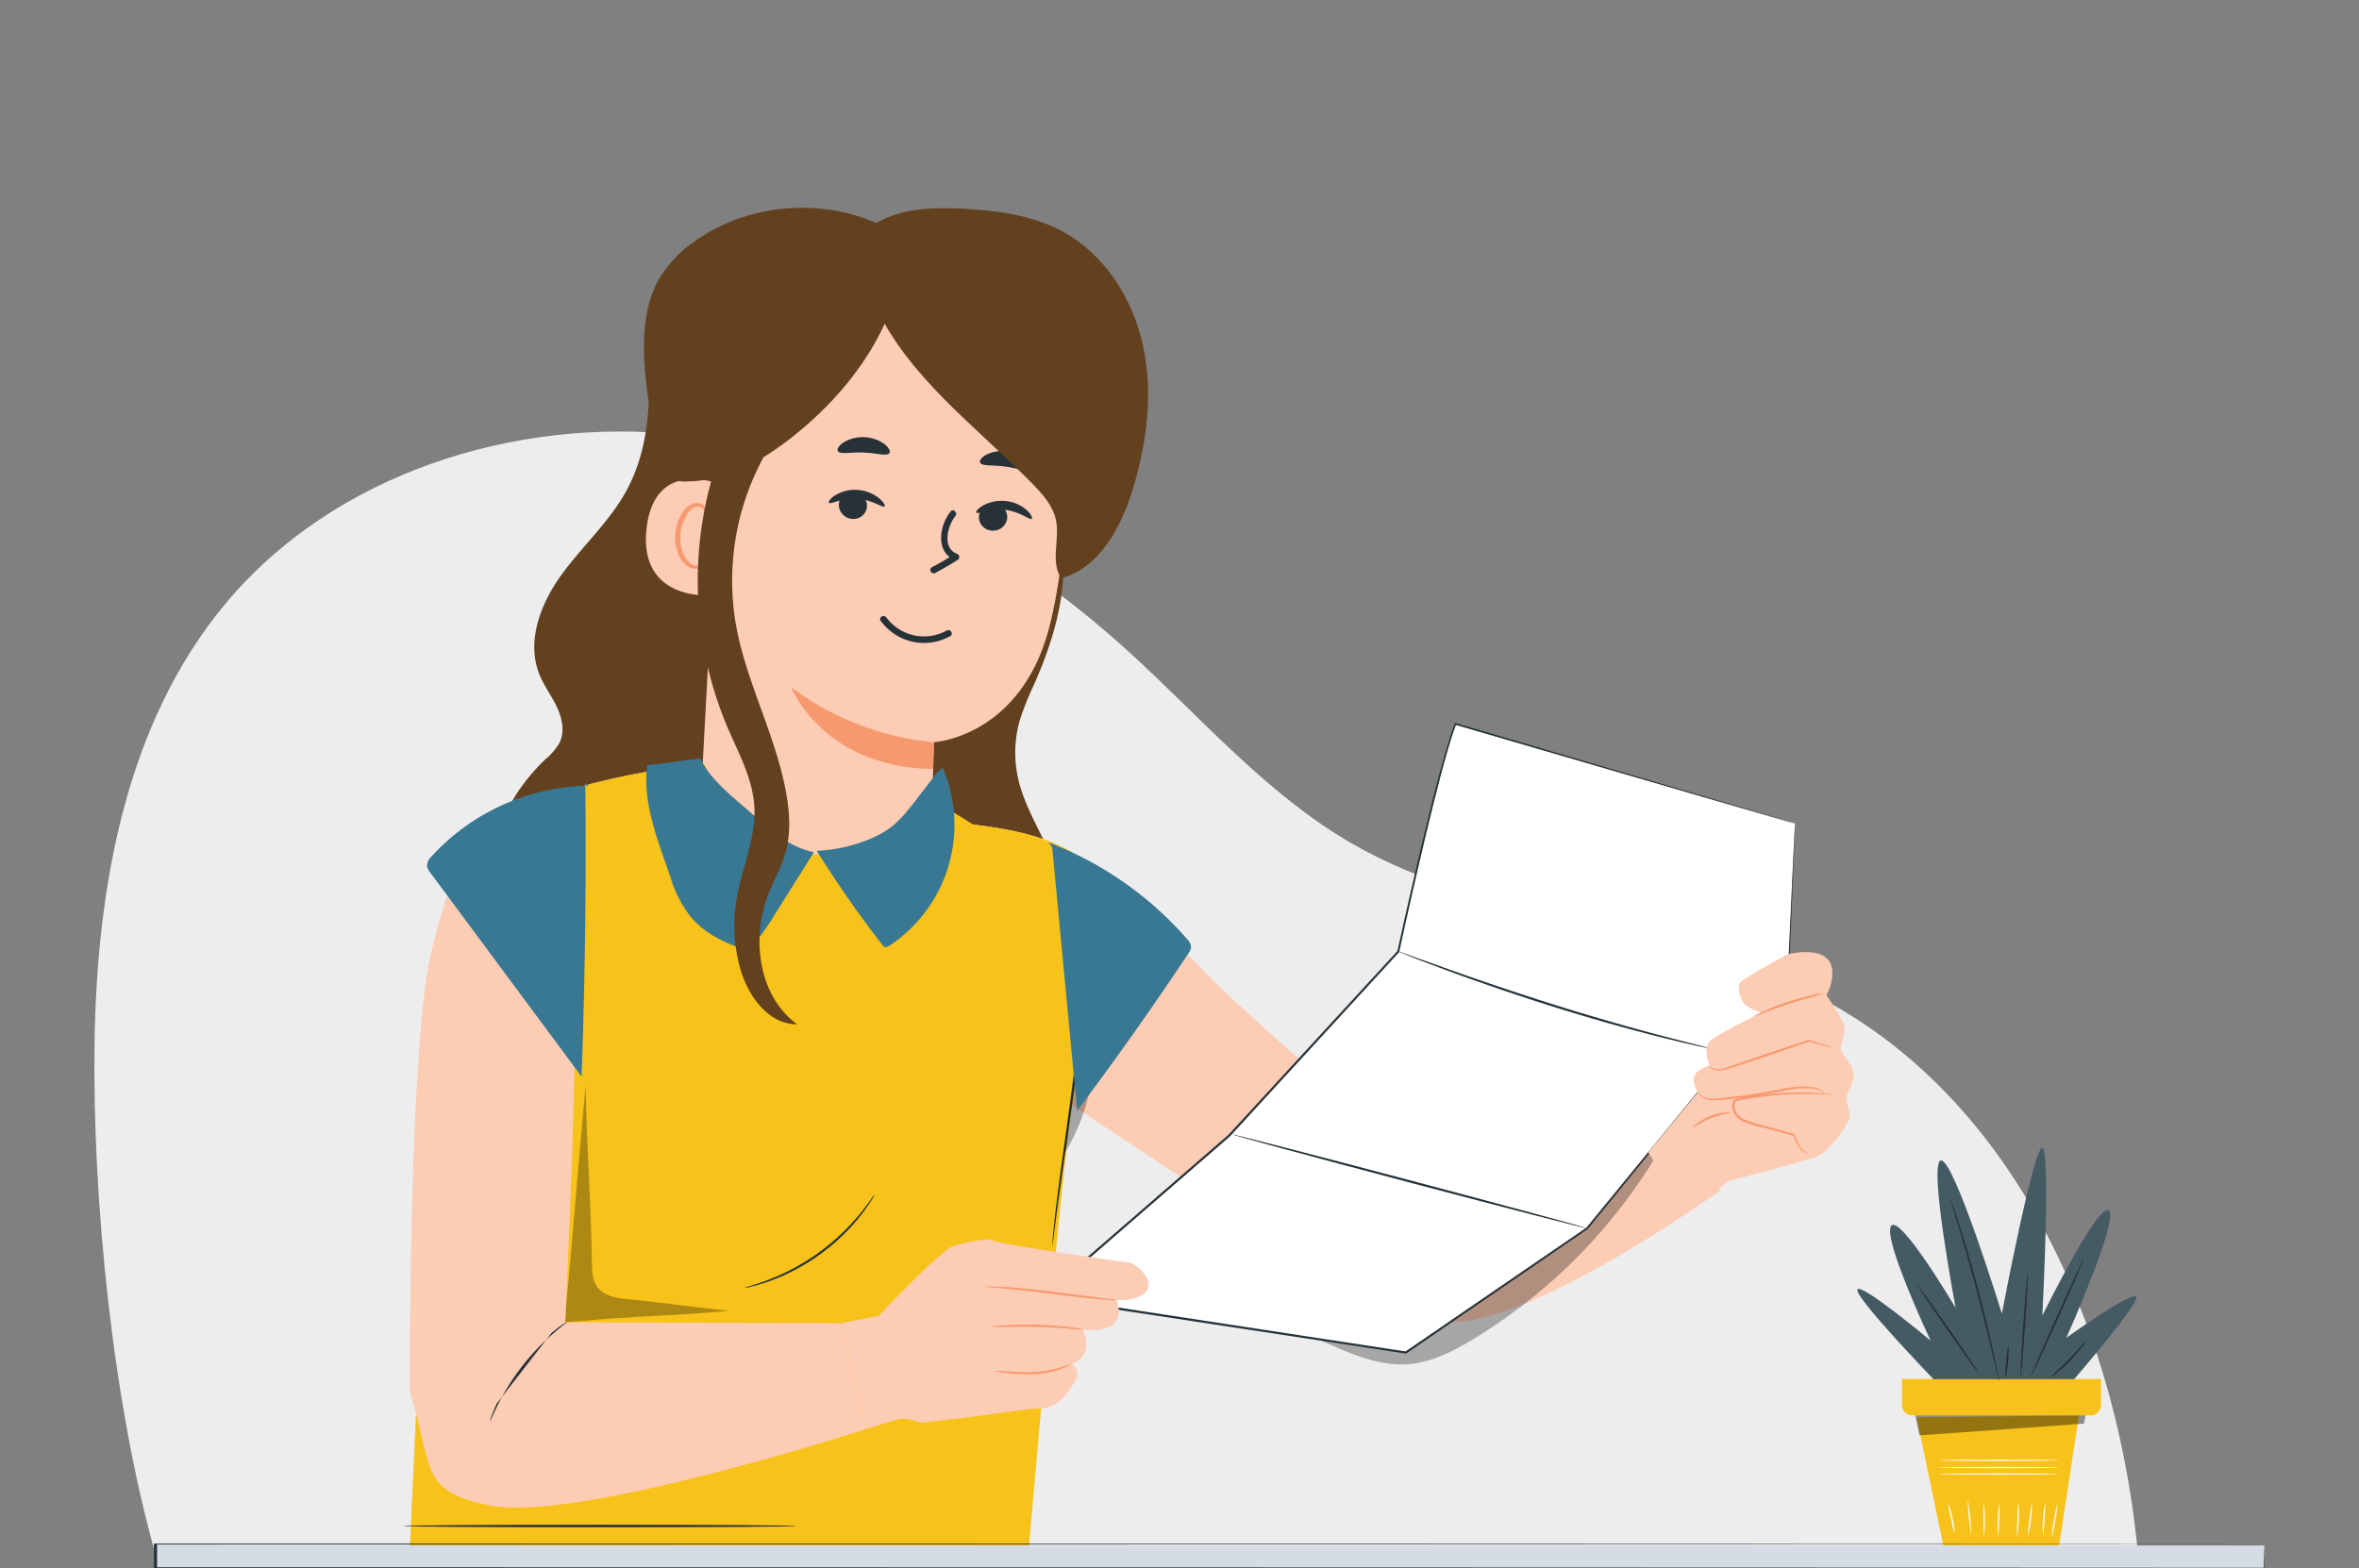 <svg xmlns="http://www.w3.org/2000/svg" width="749" height="498.001" viewBox="0 0 749 498.001">
  <rect x="0" y="0" width="749" height="498.001" fill="#808080" stroke="none"/>
  <g id="Group_15335" data-name="Group 15335" transform="translate(248 -190.905)">
    <rect id="Rectangle_1972" data-name="Rectangle 1972" width="749" height="498" transform="translate(-248 190.905)" fill="none"/>
    <g id="syarat_dan_ketentuan" data-name="syarat dan ketentuan" transform="translate(-218.569 228.718)">
      <path id="Path_11759" data-name="Path 11759" d="M19.574,548.04C5.913,500.23-.685,434.785.051,385.068.788,335.548,9.958,283.5,41.7,245.477c34.261-41.029,91.219-59.195,144.377-53.574s102.389,32.7,141.971,68.6c23.162,20.983,43.859,45.355,70.9,61.047,45.033,26.144,101.572,24.832,147.891,48.623C611.352,403.31,643.412,479.2,649.224,551.5" transform="translate(0.537 -91.684)" fill="#ededed"/>
      <g id="Group_15334" data-name="Group 15334" transform="translate(0 28.163)">
        <path id="Path_11760" data-name="Path 11760" d="M248.691,115c1.018,14.284-.029,29.242-6.914,41.8-5.4,9.845-13.987,17.512-20.569,26.6s-11.189,21.038-7.06,31.478c1.457,3.681,3.894,6.889,5.595,10.469s2.6,7.889.837,11.436a20.341,20.341,0,0,1-4.359,5.1c-9.213,8.756-16.332,20.557-16.411,33.266-.1,18.7,14.912,34.338,31.507,42.965,14.468,7.508,30.536,11.281,46.428,14.912,17.341,3.961,35.548,7.827,52.7,3.107,14.866-4.091,27.316-14.238,38.015-25.36,4.749-4.95,9.405-10.4,11.08-17.043,1.943-7.822-.582-16.059-3.945-23.383s-7.609-14.363-9.384-22.223a37.537,37.537,0,0,1,.549-18.618,93,93,0,0,1,4.552-11.378c4.795-10.888,8.605-22.433,9.213-34.338S378.3,159.5,370.934,150.15" transform="translate(-72.373 -66.837)" fill="#63411e"/>
        <path id="Path_11761" data-name="Path 11761" d="M376.866,41.69l45.075-15.23L433.4,28.407c25.963,1.457,42.345,31.022,41.411,52.047-1.039,23.362-3.229,51.846-7.843,68.865-9.28,34.221-36.432,35.774-36.432,35.774s-.226,9.481-.616,21.114a36.729,36.729,0,0,1-39.556,35.385h0a36.729,36.729,0,0,1-33.831-38.584l8.036-150.074A12.316,12.316,0,0,1,376.866,41.69Z" transform="translate(-163.439 -15.373)" fill="#fcccb4"/>
        <path id="Path_11762" data-name="Path 11762" d="M576.44,228.887a4.489,4.489,0,0,1-4.791,4.041,4.3,4.3,0,0,1-4.188-4.523,4.489,4.489,0,0,1,4.786-4.041,4.3,4.3,0,0,1,4.192,4.523Z" transform="translate(-286.066 -130.397)" fill="#263238"/>
        <path id="Path_11763" data-name="Path 11763" d="M583,227.942c-.62.523-3.731-2.345-8.538-2.852-4.791-.574-8.585,1.52-9.041.875-.23-.289.448-1.277,2.094-2.232a12.328,12.328,0,0,1,7.337-1.42,11.838,11.838,0,0,1,6.7,2.994C582.911,226.6,583.3,227.711,583,227.942Z" transform="translate(-284.857 -129.163)" fill="#263238"/>
        <path id="Path_11764" data-name="Path 11764" d="M470.449,381.048A89.12,89.12,0,0,1,425.16,363.59s9.82,25.469,45.021,25.963Z" transform="translate(-203.357 -211.328)" fill="#f7996e"/>
        <path id="Path_11765" data-name="Path 11765" d="M584.462,190.38c-.963,1-4.15-.486-8.128-.972-3.957-.62-7.429-.059-8.082-1.281-.281-.59.369-1.629,1.951-2.513a11.868,11.868,0,0,1,13.061,1.817C584.55,188.713,584.889,189.89,584.462,190.38Z" transform="translate(-286.492 -107.191)" fill="#263238"/>
        <path id="Path_11766" data-name="Path 11766" d="M461.25,219.111a4.493,4.493,0,0,0,4,4.824,4.3,4.3,0,0,0,4.9-3.71,4.5,4.5,0,0,0-3.995-4.832,4.3,4.3,0,0,0-4.912,3.719Z" transform="translate(-224.326 -125.16)" fill="#263238"/>
        <path id="Path_11767" data-name="Path 11767" d="M453.659,218c.515.624,4.083-1.65,8.9-1.3,4.82.281,8.187,3.007,8.748,2.454.276-.243-.218-1.336-1.675-2.567a12.37,12.37,0,0,0-6.956-2.688,11.826,11.826,0,0,0-7.119,1.767C453.982,216.695,453.4,217.717,453.659,218Z" transform="translate(-219.889 -124.302)" fill="#263238"/>
        <path id="Path_11768" data-name="Path 11768" d="M460.358,178.364c.775,1.152,4.188.251,8.17.477,4,.084,7.324,1.256,8.183.159.381-.532-.075-1.675-1.478-2.806a11.868,11.868,0,0,0-13.178-.515C460.572,176.706,460.023,177.8,460.358,178.364Z" transform="translate(-223.761 -101.089)" fill="#263238"/>
        <path id="Path_11769" data-name="Path 11769" d="M513.674,314.2a14.853,14.853,0,0,1-19.183-4.129c-.792-1.068-2.613-.025-1.809,1.059a17.01,17.01,0,0,0,22.048,4.879C515.91,315.358,514.855,313.549,513.674,314.2Z" transform="translate(-242.487 -179.96)" fill="#263238"/>
        <path id="Path_11770" data-name="Path 11770" d="M537.062,229.756c-3.564,4.313-5.025,12.944,1.411,15.494l-.251-1.914q-3.459,2.228-7.119,4.15c-1.193.628-.134,2.437,1.055,1.809q3.643-1.922,7.119-4.15a1.064,1.064,0,0,0-.251-1.914c-4.82-1.91-2.931-9.037-.49-11.993.837-1.03-.62-2.513-1.478-1.482Z" transform="translate(-264.632 -133.335)" fill="#263238"/>
        <path id="Path_11771" data-name="Path 11771" d="M340.831,216.356c.272-2.592-2.064-9.028-4.606-9.7-6.7-1.8-19.1-2.58-21.089,14.77-2.718,23.723,21.658,21.553,21.775,20.879C337.029,241.774,339.889,225.313,340.831,216.356Z" transform="translate(-139.284 -119.587)" fill="#fcccb4"/>
        <path id="Path_11772" data-name="Path 11772" d="M346.779,243.206c-.1-.088-.448.243-1.181.482a4.146,4.146,0,0,1-3.1-.289c-2.4-1.206-4.054-5.444-3.681-9.715a13.76,13.76,0,0,1,1.834-5.783c.921-1.654,2.186-2.739,3.472-2.818a2.123,2.123,0,0,1,2.311,1.411c.239.7.034,1.16.155,1.21.059.071.557-.335.477-1.336a2.659,2.659,0,0,0-.766-1.6,3.149,3.149,0,0,0-2.215-.867c-1.842-.08-3.681,1.411-4.736,3.187a14.116,14.116,0,0,0-2.19,6.445c-.394,4.8,1.541,9.552,4.858,10.934a4.456,4.456,0,0,0,3.853-.193C346.67,243.784,346.854,243.269,346.779,243.206Z" transform="translate(-152.179 -130.136)" fill="#f7996e"/>
        <path id="Path_11773" data-name="Path 11773" d="M136,671.521,141.352,554.8c-2.366,16.847,1.487-94.572,20.1-111.72,17.089-15.691,64.539-20.456,64.539-20.456h3.97l1.872,9.443c16.118,25.645,50.544,24.954,67.382-.226h0l15.461,9.632c18.522,2.265,33.14,5.963,45.025,20.352.419.49,25.854,23.371,26.252,23.869,8.853,11.235,89.836,79.983,89.836,79.983s48.614-30.77,50.858-30.678,25.544,22.563,25.544,22.563h0s-57.885,41.834-85.3,41.938-52.55-23.827-52.55-23.827L346.216,530.6c-4.255,30.151-21.566,122.436-21.566,122.436Z" transform="translate(-35.285 -245.638)" fill="#fcccb4"/>
        <path id="Path_11774" data-name="Path 11774" d="M346.216,530.6c-4.255,30.151-13.731,140.916-13.731,140.916H136L141.352,554.8c-2.366,16.847,1.487-94.572,20.1-111.72,17.089-15.691,64.539-20.456,64.539-20.456h3.97l1.872,9.443c16.118,25.645,50.544,24.954,67.382-.226h0l15.461,9.632c18.522,2.265,33.14,5.963,45.025,20.352" transform="translate(-35.285 -245.638)" fill="#f7c219"/>
        <g id="Group_15293" data-name="Group 15293" transform="translate(384.049 292.75)" opacity="0.3">
          <path id="Path_11775" data-name="Path 11775" d="M815.146,751.971c4.858-6.981,12.291-11.679,19.682-15.875,26.264-14.857,54.577-25.724,82.755-36.516a4.382,4.382,0,0,1,2.684-.419c1.939.486,2.332,3.032,2.261,5.025l-.071,1.993,1.625,2.672a172.4,172.4,0,0,1-56.917,56.6c-6.5,3.966-13.518,7.6-21.114,8.124-8.853.611-17.378-3.044-25.5-6.621-3.162-1.394-6.667-3.153-7.672-6.457C811.993,757.586,813.4,754.475,815.146,751.971Z" transform="translate(-812.607 -699.076)"/>
        </g>
        <path id="Path_11776" data-name="Path 11776" d="M632.4,573.21a4.483,4.483,0,0,0-.055.917v2.626c0,1.085-.046,2.513-.092,4.146s-.134,3.459-.264,5.49c-.456,8.132-1.675,19.326-3.35,31.654s-3.287,23.48-4.259,31.579c-.5,4.049-.837,7.332-1.043,9.606-.084,1.08-.151,1.951-.2,2.621a4.235,4.235,0,0,0-.025.917,4.5,4.5,0,0,0,.163-.9c.088-.666.2-1.533.335-2.6.281-2.261.7-5.532,1.256-9.569,1.156-8.149,2.726-19.263,4.464-31.553,1.654-12.337,2.818-23.559,3.149-31.721.1-2.039.163-3.882.155-5.507s.042-3.015-.021-4.158q-.067-1.621-.113-2.626a4.374,4.374,0,0,0-.1-.913Z" transform="translate(-318.407 -333.168)" fill="#263238"/>
        <path id="Path_11777" data-name="Path 11777" d="M389.69,777.908a11.4,11.4,0,0,0,2.018-.389c.649-.142,1.436-.331,2.337-.616s1.939-.549,3.044-.971a63.77,63.77,0,0,0,7.667-3.254,65.8,65.8,0,0,0,16.528-11.868,63.65,63.65,0,0,0,5.536-6.219c.754-.917,1.348-1.813,1.893-2.58s.988-1.445,1.332-2.014a11.469,11.469,0,0,0,1.013-1.788,11.588,11.588,0,0,0-1.256,1.637c-.377.544-.837,1.2-1.42,1.939s-1.194,1.6-1.968,2.513a71.869,71.869,0,0,1-5.6,6.068,69.933,69.933,0,0,1-16.34,11.734,71.212,71.212,0,0,1-7.538,3.35c-1.089.448-2.094.754-2.994,1.064s-1.654.544-2.291.724a11.719,11.719,0,0,0-1.964.67Z" transform="translate(-182.741 -434.885)" fill="#263238"/>
        <g id="Group_15294" data-name="Group 15294" transform="translate(149.99 278.883)" opacity="0.3">
          <path id="Path_11778" data-name="Path 11778" d="M260.224,665.977c.255,19.12,1.7,37.01,1.96,56.113.033,2.626.126,5.444,1.629,7.584,2.215,3.162,6.57,3.769,10.414,4.079,10.368.863,21.21,2.73,31.574,3.589-15.586,1.57-31.826,1.725-47.4,3.3-1.206.121-4.732.352-4.732.352s.318-5.025.419-6.227c2.345-24.045,3.769-44.757,6.118-68.8" transform="translate(-253.67 -665.96)"/>
        </g>
        <g id="Group_15295" data-name="Group 15295" transform="translate(308.234 241.584)" opacity="0.3">
          <path id="Path_11779" data-name="Path 11779" d="M631.56,636.069c11.026-17.383,12.663-39.723,5.942-59.179-.247,21.7-3.237,41.281-5.942,59.179" transform="translate(-631.56 -576.89)"/>
        </g>
        <path id="Path_11780" data-name="Path 11780" d="M189.056,441.72s-3.677,24.543-1.256,48.576-2.471,120.368-2.471,120.368l87.608.293,7.931,33.635s-91.821,29.786-119.346,24.288c-22.613-4.51-18.027-11.78-25.448-36.109,0,0-.6-111.741,7.119-141.259C150.166,464.81,154.839,448.634,189.056,441.72Z" transform="translate(-35.322 -256.74)" fill="#fcccb4"/>
        <path id="Path_11781" data-name="Path 11781" d="M198.926,870.885c-.762,1.675-1.323,3.036-1.675,4a6.95,6.95,0,0,0-.461,1.524c.113.042.934-2.06,2.567-5.31a72.636,72.636,0,0,1,17.286-22.286c2.739-2.387,4.573-3.706,4.5-3.806a7.172,7.172,0,0,0-1.357.838c-.858.565-2.048,1.449-3.467,2.6" transform="translate(-70.619 -491.15)" fill="#263238"/>
        <path id="Path_11782" data-name="Path 11782" d="M869.143,423.005l-2.236,50.46-63.8,78.123-57.567,39.443L644.17,575.563l-3.48-11.135,48.8-42.294,53.727-58.45s12.8-59.082,18.136-72.273Z" transform="translate(-328.632 -227.498)" fill="#fff"/>
        <path id="Path_11783" data-name="Path 11783" d="M868.585,422.546s-.628-.205-1.884-.582l-5.582-1.675-21.478-6.369-78.777-23.233-.234-.067-.084.222c-1.981,5.247-3.463,10.8-5.025,16.512s-2.986,11.612-4.447,17.667c-2.931,12.11-5.837,24.845-8.748,38.107l.079-.147-53.727,58.45.029-.029L639.9,563.726l-.172.151.067.218c.209.674.44,1.407.67,2.136.938,3.015,1.88,6.022,2.81,9l.063.209.218.034L744.951,590.9l.13.021.109-.075,57.542-39.472.038-.025.025-.034c25.963-31.867,47.7-58.534,63.714-78.19l.042-.046v-.063c.674-16.168,1.2-28.794,1.558-37.4.172-4.271.3-7.538.385-9.757q.063-1.633.092-2.487v-.838s-.025.3-.059.858-.075,1.411-.13,2.513c-.109,2.224-.272,5.5-.482,9.786-.419,8.576-.993,21.172-1.751,37.295l.042-.109-63.885,78.065.063-.059L744.8,590.3l.234-.055L643.662,574.752l.285.243c-.93-2.977-1.872-5.984-2.81-9-.23-.729-.461-1.461-.67-2.136l-.1.369c16.721-14.489,33.048-28.647,48.794-42.294h0c19.02-20.716,37.169-40.477,53.7-58.488l.059-.063V463.3c2.889-13.275,5.8-26.013,8.693-38.107q2.182-9.083,4.418-17.663c1.533-5.7,3.011-11.269,4.962-16.457l-.318.151L839.4,414.167l21.566,6.256,5.636,1.621C867.915,422.374,868.585,422.546,868.585,422.546Z" transform="translate(-328.074 -227.038)" fill="#263238"/>
        <path id="Path_11784" data-name="Path 11784" d="M885.52,564a5.779,5.779,0,0,0,.967.444l2.831,1.139c2.462.98,6.043,2.349,10.469,3.995,8.878,3.3,21.223,7.655,35.017,11.989s26.428,7.776,35.628,10.05c4.606,1.139,8.329,2.01,10.921,2.563l2.986.628a6.33,6.33,0,0,0,1.051.176,5.96,5.96,0,0,0-1.022-.31l-2.931-.758-10.863-2.781c-9.158-2.387-21.754-5.9-35.54-10.23s-26.147-8.626-35.075-11.8L889.4,565.332l-2.843-1.034a6.647,6.647,0,0,0-1.038-.3Z" transform="translate(-470.938 -327.814)" fill="#263238"/>
        <path id="Path_11785" data-name="Path 11785" d="M759.37,702.664c-.046.188,25.125,7.018,56.268,15.255s56.4,14.77,56.448,14.581-25.125-7.018-56.268-15.26S759.42,702.476,759.37,702.664Z" transform="translate(-397.614 -408.41)" fill="#263238"/>
        <path id="Path_11786" data-name="Path 11786" d="M1111.036,583.614s-4.862-1.08-6.156-3.672-1.357-4.749-.7-5.808,13.53-8.3,14.841-8.853,12.8-2.931,14.238,3.987c0,0,1.047,3.8-1.675,8.84,0,0,5.478,7.982,5.733,10.109s-1.478,5.674-1.076,7.4,4.786,5.511,3.853,9.158-2.416,4.41-2.094,6.926,1.5,4.334.72,6-6.018,10.343-10.741,11.893-27.743,7.655-27.743,7.655l-3.208,2.743s-9.883,4.326-16.394-4.116-5.544-7.965-5.544-7.965l15.62-18.932s-2.6-3.815-.389-6.281a10.633,10.633,0,0,1,4.049-2.253s-2.244-5.624.419-7.906S1111.036,583.614,1111.036,583.614Z" transform="translate(-581.095 -328.069)" fill="#fcccb4"/>
        <path id="Path_11787" data-name="Path 11787" d="M1170.764,671.676a2.179,2.179,0,0,0-.628-.126c-.419-.054-1.03-.142-1.822-.214-1.583-.159-3.886-.322-6.742-.377a99.405,99.405,0,0,0-22.223,2.131l-.155.034-.071.126a4,4,0,0,0-.306.628,4.459,4.459,0,0,0,.419,3.71,6.253,6.253,0,0,0,2.621,2.433,32.82,32.82,0,0,0,6.2,1.989l10.234,2.676-.172-.188a8.321,8.321,0,0,0,3.061,5.138,7.325,7.325,0,0,0,1.378.837,1.834,1.834,0,0,0,.528.188,19.331,19.331,0,0,1-1.742-1.256,8.288,8.288,0,0,1-2.764-5.025v-.151l-.147-.042-10.188-2.843a33.573,33.573,0,0,1-6.038-1.977,5.586,5.586,0,0,1-2.341-2.173,3.79,3.79,0,0,1-.39-3.12,3.5,3.5,0,0,1,.243-.5l-.222.155a108.879,108.879,0,0,1,22.077-2.324c2.839,0,5.134.075,6.7.155a18.017,18.017,0,0,0,2.491.117Z" transform="translate(-618.034 -389.976)" fill="#f7996e"/>
        <path id="Path_11788" data-name="Path 11788" d="M1120.9,639.067a1.113,1.113,0,0,0,.193.385,2.785,2.785,0,0,0,.942.8,4.234,4.234,0,0,0,1.905.5,8.286,8.286,0,0,0,2.546-.419c3.585-1.126,8.484-2.751,13.9-4.573,4.728-1.6,9.054-3.086,12.366-4.255h-.163l5.368,1.428a9.452,9.452,0,0,0,2.014.419,10,10,0,0,0-1.93-.716l-5.3-1.654-.075-.025-.088.029c-3.35,1.072-7.688,2.513-12.416,4.1-5.406,1.822-10.3,3.526-13.819,4.761a5.558,5.558,0,0,1-4.188.143A4.372,4.372,0,0,1,1120.9,639.067Z" transform="translate(-607.751 -366.734)" fill="#f7996e"/>
        <path id="Path_11789" data-name="Path 11789" d="M1112.46,668.266a1.229,1.229,0,0,0,.176.394,3.668,3.668,0,0,0,.838.913,6.813,6.813,0,0,0,4.334,1.227,126.539,126.539,0,0,0,14.682-1.629c2.848-.461,5.544-1.034,7.956-1.524a29.287,29.287,0,0,1,6.528-.632,8.552,8.552,0,0,1,4.263.733,15.2,15.2,0,0,0,1.386.838c.042-.063-.079-.13-.276-.331a5.769,5.769,0,0,0-.976-.754,5.883,5.883,0,0,0-1.821-.733,13.834,13.834,0,0,0-2.571-.26,27.345,27.345,0,0,0-6.65.5c-2.462.456-5.134,1.005-7.957,1.461-5.661.93-10.85,1.554-14.577,1.826a6.848,6.848,0,0,1-4.188-.951A7.986,7.986,0,0,1,1112.46,668.266Z" transform="translate(-602.845 -387.378)" fill="#f7996e"/>
        <path id="Path_11790" data-name="Path 11790" d="M1108.4,690.9c.134.167,2.429-1.73,5.791-3.044s6.327-1.537,6.307-1.75-3.078-.3-6.562,1.1S1108.268,690.784,1108.4,690.9Z" transform="translate(-600.483 -398.715)" fill="#f7996e"/>
        <path id="Path_11791" data-name="Path 11791" d="M1155.1,603.083a20.119,20.119,0,0,0,3.241-1.164c1.985-.771,4.711-1.8,7.776-2.81s5.888-1.8,7.931-2.349a19.223,19.223,0,0,0,3.3-.988,13.93,13.93,0,0,0-3.413.5,77.253,77.253,0,0,0-15.787,5.188A14.278,14.278,0,0,0,1155.1,603.083Z" transform="translate(-627.628 -346.265)" fill="#f7996e"/>
        <path id="Path_11792" data-name="Path 11792" d="M474.836,806.71s19.811-21.135,23.949-22.29,10.888-2.621,12.651-1.52,43.283,6.972,43.283,6.972a10.992,10.992,0,0,1,5.444,5.113,3.957,3.957,0,0,1-1.8,5.172,13.756,13.756,0,0,1-8.145,1.445,6.922,6.922,0,0,1-.155,6.926c-2.207,3.555-10.469,2.575-10.469,2.575s4.146,7.73-3.35,10.934c0,0,3.191,1.922.7,5.863s-5.059,7.923-10.858,8.212-16.863,2.06-16.863,2.06l-20.758,2.513a31.006,31.006,0,0,0-5.749-1.315c-1.981-.092-11.872,3.35-11.872,3.35l-7.965-33.664Z" transform="translate(-225.281 -454.821)" fill="#fcccb4"/>
        <path id="Path_11793" data-name="Path 11793" d="M571.66,818.038a7.417,7.417,0,0,0,1.675.209l4.506.385c3.807.339,9.045.925,14.832,1.65s11.038,1.365,14.849,1.7c1.905.172,3.451.289,4.518.335a7.521,7.521,0,0,0,1.675,0,7.329,7.329,0,0,0-1.642-.281l-4.489-.557-14.845-1.9c-5.792-.729-11.059-1.256-14.883-1.449-1.914-.1-3.459-.163-4.531-.163A7.917,7.917,0,0,0,571.66,818.038Z" transform="translate(-288.51 -475.425)" fill="#f7996e"/>
        <path id="Path_11794" data-name="Path 11794" d="M576.36,847.623a28.777,28.777,0,0,0,4.3.084c2.651-.021,6.311-.055,10.347.029s7.688.31,10.327.532a28.972,28.972,0,0,0,4.288.293,17.989,17.989,0,0,0-4.234-.787,99.13,99.13,0,0,0-10.364-.737c-4.058-.088-7.73.025-10.381.172A23.7,23.7,0,0,0,576.36,847.623Z" transform="translate(-291.241 -492.31)" fill="#f7996e"/>
        <path id="Path_11795" data-name="Path 11795" d="M579.35,878.924a18.072,18.072,0,0,0,3.618.59,62.744,62.744,0,0,0,8.848.448,26.975,26.975,0,0,0,8.71-1.759,13.33,13.33,0,0,0,3.321-1.574c-.029-.075-1.34.419-3.48,1.105a31.568,31.568,0,0,1-8.572,1.528c-3.421.092-6.529-.117-8.794-.243A21.006,21.006,0,0,0,579.35,878.924Z" transform="translate(-292.979 -509.523)" fill="#f7996e"/>
        <path id="Path_11796" data-name="Path 11796" d="M482.7,426.117l-6.541,8.5c-2.592,3.35-5.23,6.771-8.66,9.271a30.894,30.894,0,0,1-6.516,3.5,49.585,49.585,0,0,1-16.541,3.622q9.585,15.314,20.649,29.631c.356.465.812.971,1.4.951a1.843,1.843,0,0,0,.9-.377,46,46,0,0,0,17.073-56.6" transform="translate(-214.564 -246.795)" fill="#397893"/>
        <path id="Path_11797" data-name="Path 11797" d="M200.232,437.03a69.221,69.221,0,0,0-49.778,22.412,4.4,4.4,0,0,0-1.5,2.986,4.535,4.535,0,0,0,1.106,2.32l47.977,64.677q1.675-46.6,1.185-93.245" transform="translate(-42.814 -253.52)" fill="#397893"/>
        <path id="Path_11798" data-name="Path 11798" d="M621.431,482.861l7.923,83.609q18.354-24.388,35.264-49.832a4.055,4.055,0,0,0,.909-2.278,4.132,4.132,0,0,0-1.219-2.307A110.623,110.623,0,0,0,620.3,481.32" transform="translate(-316.781 -279.757)" fill="#397893"/>
        <path id="Path_11799" data-name="Path 11799" d="M332.5,417.8c3.157,7.043,11.168,12.81,16.88,18.007,5.59,5.088,11.683,10.214,19.1,11.667l-11.675,18.564a101.977,101.977,0,0,1-7.956,11.457,2.512,2.512,0,0,1-1.139.909,2.555,2.555,0,0,1-1.441-.142c-6.424-1.989-12.705-5.18-17.01-10.373a37.381,37.381,0,0,1-6.244-12.144c-3.995-11.813-9.033-23.563-7.492-35.938,5.2-.348,11.775-1.675,16.976-2.014" transform="translate(-139.467 -242.831)" fill="#397893"/>
        <path id="Path_11800" data-name="Path 11800" d="M377.6,179.11a82.077,82.077,0,0,0-11.235,57.324c3.325,18.869,13.229,36.135,16.219,55.058.867,5.49,1.131,11.172-.251,16.553-1.256,4.954-3.878,9.447-5.724,14.217-5.444,14.087-3,32.186,9.167,41.134-9.137.054-15.674-9.1-18.094-17.91a50.921,50.921,0,0,1-1.122-21.775c1.65-9.883,6.227-19.4,5.666-29.4-.5-8.915-5.025-17.018-8.526-25.23a119.447,119.447,0,0,1-3.928-82.4" transform="translate(-162.147 -104.1)" fill="#63411e"/>
        <path id="Path_11801" data-name="Path 11801" d="M390.961,34.47c-6.281,14.92-17.081,27.638-29.7,37.789-9.916,7.956-21.7,14.657-34.418,14.657a7.217,7.217,0,0,1-3.957-.838A7.647,7.647,0,0,1,320.292,82a116.593,116.593,0,0,1-6.675-33.233c-.477-9.175.26-18.811,4.971-26.7A39.127,39.127,0,0,1,329.865,10.45c18.044-12.722,43.509-13.936,62.684-2.982L390,4.764" transform="translate(-138.451 0)" fill="#63411e"/>
        <path id="Path_11802" data-name="Path 11802" d="M487.343,30.441c10.5,23.425,32.466,39.183,50.406,57.537,3.174,3.245,6.361,6.83,7.307,11.269,1.315,6.181-1.859,13.346,1.675,18.589,12.286-3.35,19.12-16.357,22.806-28.543,4.414-14.6,6.407-30.243,3.212-45.159S560.7,15.11,547.318,7.786C537.556,2.443,526.154.981,515.031.45c-9.719-.461-20.1-.1-28.161,5.348" transform="translate(-239.226 -0.171)" fill="#63411e"/>
        <path id="Path_11803" data-name="Path 11803" d="M1296.954,827.96l-6.313,41.506h-36.694l-8.517-40.9Z" transform="translate(-666.307 -444.459)" fill="#f7c219"/>
        <path id="Path_11804" data-name="Path 11804" d="M1263,918.536c0,.12,8.522.216,19.033.216s19.036-.1,19.036-.216-8.522-.216-19.036-.216S1263,918.416,1263,918.536Z" transform="translate(-676.746 -516.436)" fill="#fafbfb"/>
        <path id="Path_11805" data-name="Path 11805" d="M1262.52,911.546c0,.12,8.587.216,19.176.216s19.176-.1,19.176-.216-8.584-.216-19.176-.216S1262.52,911.427,1262.52,911.546Z" transform="translate(-676.406 -511.487)" fill="#fafbfb"/>
        <path id="Path_11806" data-name="Path 11806" d="M1262.77,903.653c0,.12,8.584.216,19.176.216s19.176-.1,19.176-.216-8.584-.213-19.176-.213S1262.77,903.536,1262.77,903.653Z" transform="translate(-676.583 -505.9)" fill="#fafbfb"/>
      </g>
      <path id="Path_11807" data-name="Path 11807" d="M1385.772,937.179a35.319,35.319,0,0,0,1.2-5.569,36.1,36.1,0,0,0,.75-5.65,70.52,70.52,0,0,0-1.949,11.219Z" transform="translate(-763.843 -486.593)" fill="#fafbfb"/>
      <path id="Path_11808" data-name="Path 11808" d="M1377.04,936.4a129.041,129.041,0,0,0,.741-10.886,25.8,25.8,0,0,0-.713,5.42A26.594,26.594,0,0,0,1377.04,936.4Z" transform="translate(-757.771 -486.283)" fill="#fafbfb"/>
      <path id="Path_11809" data-name="Path 11809" d="M1361.639,935.632a27.2,27.2,0,0,0,1.018-5.575,29.763,29.763,0,0,0,.311-5.656,55.254,55.254,0,0,0-.753,5.6A50.28,50.28,0,0,0,1361.639,935.632Z" transform="translate(-747.221 -485.519)" fill="#fafbfb"/>
      <path id="Path_11810" data-name="Path 11810" d="M1350.632,936.12a44.992,44.992,0,0,0,.371-11.35,49.72,49.72,0,0,0-.287,5.672A48.524,48.524,0,0,0,1350.632,936.12Z" transform="translate(-739.619 -485.773)" fill="#fafbfb"/>
      <path id="Path_11811" data-name="Path 11811" d="M1331.158,936.668a63.556,63.556,0,0,0,.364-10.768,31.573,31.573,0,0,0-.411,5.376A32.258,32.258,0,0,0,1331.158,936.668Z" transform="translate(-726.172 -486.551)" fill="#fafbfb"/>
      <path id="Path_11812" data-name="Path 11812" d="M1316.644,936.636a67.587,67.587,0,0,0-.09-11.116,67.658,67.658,0,0,0,.09,11.116Z" transform="translate(-716.06 -486.289)" fill="#fafbfb"/>
      <path id="Path_11813" data-name="Path 11813" d="M1301.414,933.72a73.748,73.748,0,0,0-1.124-11.58,73.709,73.709,0,0,0,1.124,11.58Z" transform="translate(-704.958 -483.962)" fill="#fafbfb"/>
      <path id="Path_11814" data-name="Path 11814" d="M1282.2,935.988a19.722,19.722,0,0,0-.657-4.94,20.089,20.089,0,0,0-1.454-4.769,47.521,47.521,0,0,0,1.005,4.865A42.285,42.285,0,0,0,1282.2,935.988Z" transform="translate(-691.063 -486.812)" fill="#fafbfb"/>
      <path id="Path_11815" data-name="Path 11815" d="M1296.548,799.81v8.28a3.263,3.263,0,0,1-3.262,3.259h-56.656a3.259,3.259,0,0,1-3.259-3.259v-8.28Z" transform="translate(-658.901 -399.712)" fill="#f7c219"/>
      <g id="Group_15296" data-name="Group 15296" transform="translate(578.672 411.637)" opacity="0.4">
        <path id="Path_11816" data-name="Path 11816" d="M1300.933,836.88l-.47,2.637-52.27,3.726-1.323-6.363Z" transform="translate(-1246.87 -836.88)"/>
      </g>
      <path id="Path_11817" data-name="Path 11817" d="M1256.6,637.557s22.024-25.389,19.577-26.308S1254.15,624.4,1254.15,624.4s16.81-37.623,13.457-40.378-21.1,33.343-21.1,33.343,2.752-52.609,0-53.232-12.847,52.609-12.847,52.609-14.989-48.634-19.272-48.634,4.589,46.8,4.589,46.8-17.744-29.978-20.493-26,12.542,36.4,12.542,36.4-22.329-18.656-23.248-16.209,24.163,28.456,24.163,28.456Z" transform="translate(-627.482 -237.4)" fill="#455b64"/>
      <path id="Path_11818" data-name="Path 11818" d="M1381.4,677.119c-.153-.068-4.047,8.309-8.716,18.706s-8.327,18.883-8.175,18.952,4.047-8.305,8.716-18.706S1381.553,677.188,1381.4,677.119Z" transform="translate(-749.214 -315.215)" fill="#263238"/>
      <path id="Path_11819" data-name="Path 11819" d="M1356.462,692.15c-.165,0-.816,7.372-1.451,16.5s-1.012,16.517-.847,16.53.816-7.368,1.451-16.5S1356.627,692.162,1356.462,692.15Z" transform="translate(-742.065 -325.567)" fill="#263238"/>
      <path id="Path_11820" data-name="Path 11820" d="M1282.8,616.47a2.215,2.215,0,0,0,.128.595c.131.448.29,1,.483,1.672.461,1.535,1.086,3.608,1.843,6.129,1.556,5.177,3.642,12.34,5.768,20.3s3.882,15.222,5.115,20.483c.6,2.565,1.093,4.669,1.457,6.226.165.682.311,1.245.414,1.693a2.49,2.49,0,0,0,.184.579,2.257,2.257,0,0,0-.065-.6l-.311-1.715c-.274-1.488-.707-3.633-1.27-6.276-1.127-5.292-2.823-12.567-4.95-20.545s-4.274-15.123-5.93-20.281c-.828-2.574-1.522-4.651-2.027-6.076l-.592-1.637A2.25,2.25,0,0,0,1282.8,616.47Z" transform="translate(-692.943 -273.446)" fill="#263238"/>
      <path id="Path_11821" data-name="Path 11821" d="M1248.7,703.578c-.137.1,4.162,6.506,9.6,14.32s9.962,14.067,10.1,13.971-4.159-6.5-9.6-14.32S1248.84,703.481,1248.7,703.578Z" transform="translate(-669.458 -333.436)" fill="#263238"/>
      <path id="Path_11822" data-name="Path 11822" d="M1384.994,772.786a8.449,8.449,0,0,0,1.927-1.376,54.532,54.532,0,0,0,7.954-8.156,8.536,8.536,0,0,0,1.326-1.961c-.14-.112-2.431,2.662-5.522,5.824S1384.891,772.649,1384.994,772.786Z" transform="translate(-763.323 -373.184)" fill="#263238"/>
      <path id="Path_11823" data-name="Path 11823" d="M1339.753,765.82c-.168-.016-.517,2.328-.781,5.236s-.346,5.292-.181,5.292a46.5,46.5,0,0,0,.962-10.528Z" transform="translate(-731.445 -376.304)" fill="#263238"/>
      <g id="Group_15333" data-name="Group 15333">
        <rect id="Rectangle_1921" data-name="Rectangle 1921" width="669.54" height="7.223" transform="translate(20.065 452.965)" fill="#d5dce5"/>
        <path id="Path_11824" data-name="Path 11824" d="M704.636,968.457s-1.134-.007-3.393-.011l-10.041-.012-38.721-.022-142.864-.047L35.1,968.3h-.5v7.822h.5L704.636,976h.125v-.039c-.031-2.578-.054-4.458-.071-5.7s-.054-1.81-.054-1.81c0,.267-.036,2.4-.121,7.506l.121-.039L35.1,975.808l.5.157v-7.508l-.5.162,474.129-.065,142.989-.053,38.841-.022,10.108-.011C703.453,968.465,704.636,968.457,704.636,968.457Z" transform="translate(-15.155 -515.934)" fill="#263238"/>
      </g>
      <path id="Path_11839" data-name="Path 11839" d="M220.6,968.882c0,.219,27.979.4,62.5.4s62.5-.179,62.5-.4-27.979-.4-62.5-.4S220.6,968.659,220.6,968.882Z" transform="translate(-122.116 -522.096)" fill="#263238"/>
    </g>
  </g>
</svg>
